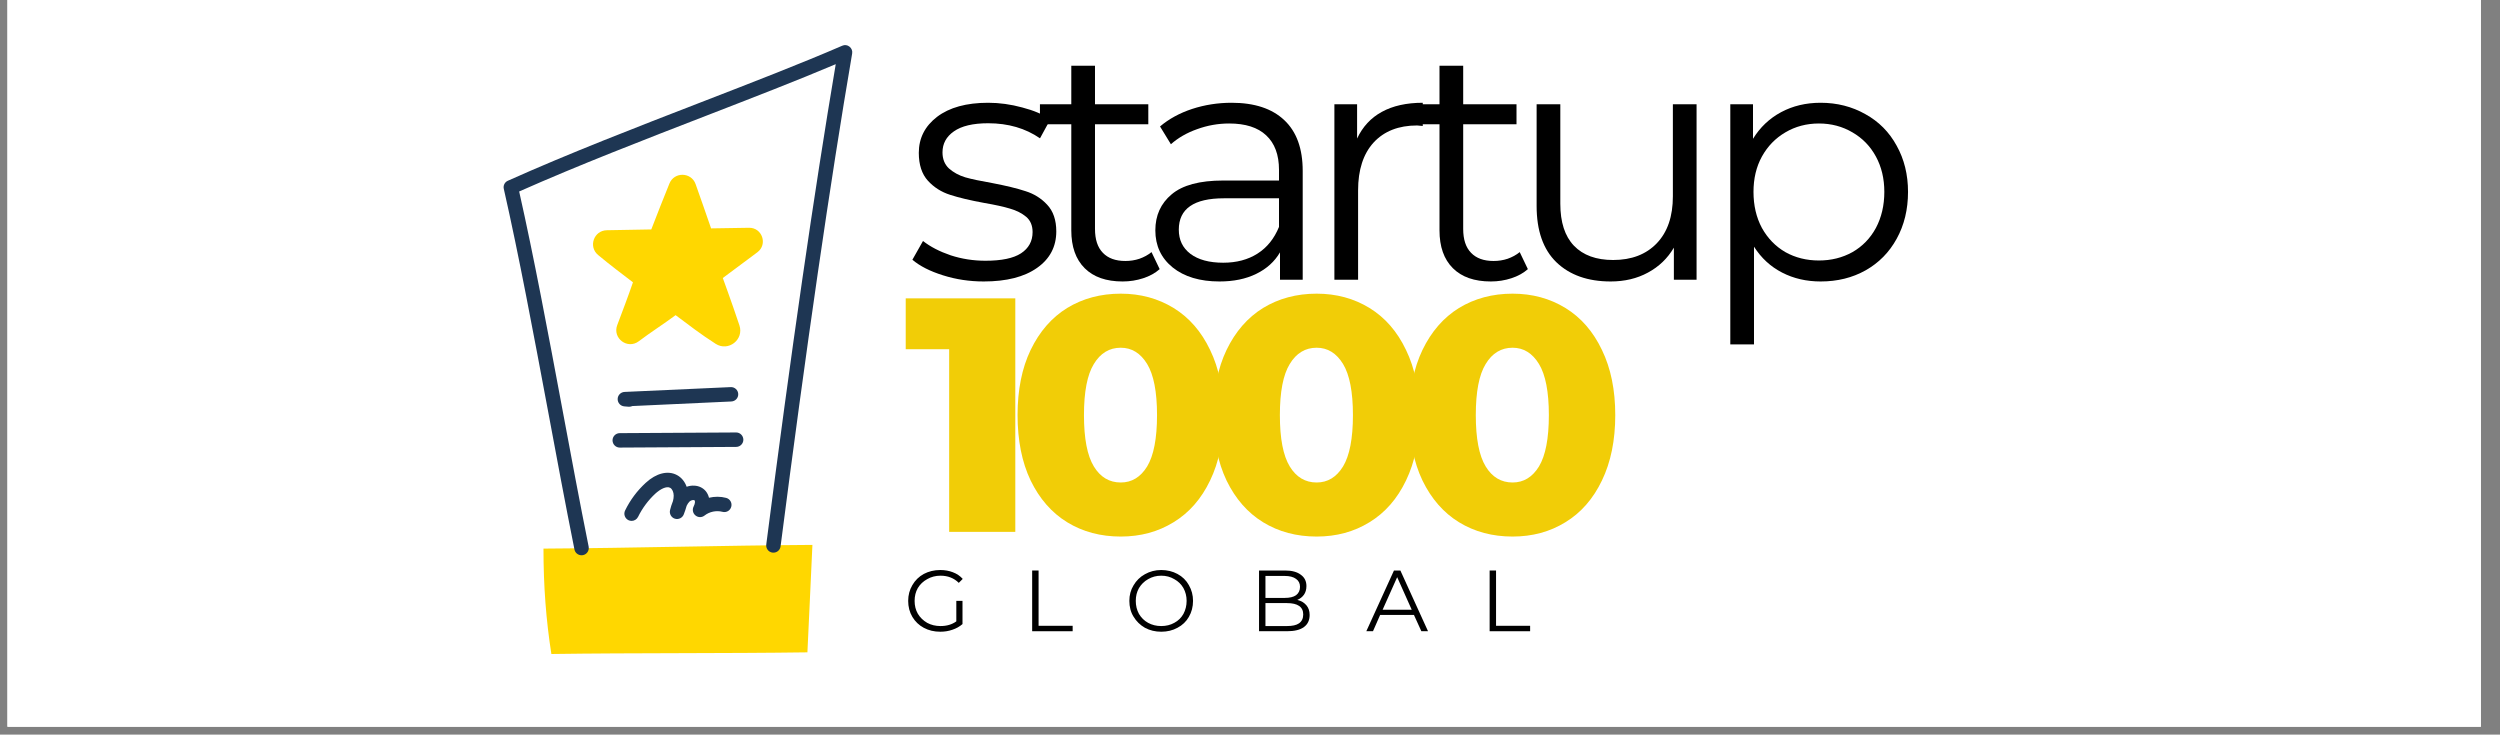 <svg xmlns="http://www.w3.org/2000/svg" xmlns:xlink="http://www.w3.org/1999/xlink" width="211" zoomAndPan="magnify" viewBox="0 0 158.25 46.5" height="62" preserveAspectRatio="xMidYMid meet" version="1.0"><rect x="0" y="0" width="158.25" height="46.5" fill="#808080" stroke="none"/><defs><g/><clipPath id="3ff80458c3"><path d="M 0.473 0 L 157.039 0 L 157.039 46.004 L 0.473 46.004 Z M 0.473 0 " clip-rule="nonzero"/></clipPath><clipPath id="92ac1115b8"><path d="M 34 34 L 52 34 L 52 41.414 L 34 41.414 Z M 34 34 " clip-rule="nonzero"/></clipPath><clipPath id="0859082487"><path d="M 31.84 2.828 L 54 2.828 L 54 36 L 31.84 36 Z M 31.84 2.828 " clip-rule="nonzero"/></clipPath></defs><g clip-path="url(#3ff80458c3)"><path fill="#ffffff" d="M 0.473 0 L 157.039 0 L 157.039 46.004 L 0.473 46.004 Z M 0.473 0 " fill-opacity="1" fill-rule="nonzero"/><path fill="#ffffff" d="M 0.473 0 L 157.039 0 L 157.039 46.004 L 0.473 46.004 Z M 0.473 0 " fill-opacity="1" fill-rule="nonzero"/></g><g clip-path="url(#92ac1115b8)"><path fill="#ffd700" d="M 51.109 41.293 C 51.203 39.09 51.336 36.695 51.426 34.492 C 45.539 34.531 40.285 34.688 34.402 34.727 C 34.402 37.102 34.566 39.25 34.902 41.398 C 40.062 41.324 45.949 41.367 51.109 41.293 Z M 51.109 41.293 " fill-opacity="1" fill-rule="nonzero"/></g><g clip-path="url(#0859082487)"><path fill="#1e3653" d="M 36.812 35.148 C 36.598 35.148 36.406 35 36.363 34.781 C 35.793 31.938 35.227 28.898 34.68 25.961 C 33.777 21.145 32.848 16.164 31.891 11.957 C 31.84 11.746 31.949 11.527 32.148 11.441 C 36.055 9.691 40.301 8.051 44.406 6.461 C 47.656 5.203 50.723 4.016 53.312 2.895 C 53.465 2.824 53.645 2.848 53.773 2.953 C 53.906 3.055 53.973 3.223 53.941 3.391 C 52.551 11.523 51.027 22.02 49.41 34.586 C 49.379 34.836 49.148 35.012 48.898 34.98 C 48.648 34.949 48.473 34.719 48.504 34.469 C 50.066 22.312 51.547 12.09 52.902 4.062 C 50.469 5.094 47.676 6.172 44.738 7.312 C 40.762 8.852 36.652 10.441 32.863 12.121 C 33.797 16.266 34.703 21.105 35.578 25.793 C 36.125 28.727 36.691 31.762 37.262 34.602 C 37.309 34.852 37.148 35.09 36.902 35.141 C 36.871 35.148 36.84 35.148 36.812 35.148 Z M 36.812 35.148 " fill-opacity="1" fill-rule="nonzero"/></g><path fill="#ffd700" d="M 45.754 17.598 C 46.449 17.074 47.199 16.523 47.941 15.969 C 48.613 15.469 48.246 14.402 47.41 14.418 C 46.609 14.43 45.812 14.445 45.012 14.457 C 44.684 13.5 44.332 12.504 44.031 11.652 C 43.758 10.887 42.68 10.863 42.375 11.617 C 42.016 12.508 41.594 13.559 41.227 14.523 C 40.289 14.539 39.348 14.559 38.41 14.574 C 37.59 14.59 37.227 15.613 37.859 16.141 C 38.684 16.828 39.367 17.332 40.066 17.871 C 39.758 18.773 39.41 19.676 39.07 20.582 C 38.758 21.414 39.723 22.137 40.434 21.602 C 41.16 21.051 42.027 20.5 42.766 19.949 C 43.602 20.574 44.336 21.145 45.305 21.766 C 46.105 22.277 47.109 21.496 46.805 20.594 C 46.266 18.98 45.762 17.633 45.754 17.598 Z M 45.754 17.598 " fill-opacity="1" fill-rule="nonzero"/><path fill="#1e3653" d="M 39.832 25.746 C 39.816 25.746 39.805 25.746 39.789 25.746 L 39.516 25.723 C 39.277 25.703 39.094 25.5 39.098 25.258 C 39.102 25.016 39.293 24.82 39.535 24.809 L 46.254 24.504 C 46.504 24.492 46.719 24.688 46.73 24.938 C 46.742 25.191 46.547 25.402 46.293 25.414 L 40.027 25.703 C 39.969 25.73 39.902 25.746 39.832 25.746 Z M 39.832 25.746 " fill-opacity="1" fill-rule="nonzero"/><path fill="#1e3653" d="M 39.23 28.332 C 38.98 28.332 38.777 28.129 38.773 27.875 C 38.773 27.625 38.977 27.418 39.23 27.418 L 46.594 27.375 L 46.598 27.375 C 46.848 27.375 47.051 27.578 47.055 27.832 C 47.055 28.082 46.852 28.289 46.598 28.289 L 39.234 28.332 Z M 39.23 28.332 " fill-opacity="1" fill-rule="nonzero"/><path fill="#1e3653" d="M 39.98 32.973 C 39.91 32.973 39.844 32.957 39.777 32.926 C 39.551 32.812 39.457 32.539 39.57 32.312 C 39.891 31.652 40.328 31.066 40.871 30.566 C 41.543 29.945 42.289 29.762 42.863 30.078 C 43.141 30.23 43.352 30.492 43.465 30.812 C 43.621 30.758 43.789 30.73 43.949 30.742 C 44.234 30.754 44.488 30.875 44.664 31.078 C 44.77 31.203 44.84 31.348 44.879 31.508 C 45.234 31.422 45.613 31.422 45.965 31.516 C 46.211 31.582 46.355 31.832 46.289 32.074 C 46.227 32.32 45.977 32.465 45.73 32.398 C 45.344 32.297 44.91 32.387 44.598 32.633 C 44.426 32.77 44.188 32.766 44.02 32.625 C 43.855 32.488 43.809 32.254 43.906 32.062 C 44.004 31.875 44.008 31.719 43.969 31.676 C 43.953 31.656 43.914 31.652 43.902 31.652 C 43.816 31.648 43.711 31.688 43.645 31.75 C 43.574 31.82 43.516 31.91 43.465 32.016 C 43.414 32.207 43.348 32.387 43.285 32.555 C 43.199 32.785 42.949 32.906 42.715 32.832 C 42.484 32.758 42.352 32.512 42.418 32.273 C 42.461 32.109 42.516 31.914 42.598 31.719 C 42.629 31.602 42.645 31.488 42.645 31.375 C 42.645 31.156 42.555 30.953 42.422 30.879 C 42.188 30.75 41.785 30.969 41.488 31.242 C 41.039 31.656 40.66 32.164 40.391 32.715 C 40.309 32.879 40.148 32.973 39.98 32.973 Z M 39.98 32.973 " fill-opacity="1" fill-rule="nonzero"/><g fill="#f1cd07" fill-opacity="1"><g transform="translate(57.207, 33.667)"><g><path d="M 7.062 -14.781 L 7.062 0 L 2.875 0 L 2.875 -11.562 L 0.125 -11.562 L 0.125 -14.781 Z M 7.062 -14.781 "/></g></g></g><g fill="#f1cd07" fill-opacity="1"><g transform="translate(63.693, 33.667)"><g><path d="M 7.25 0.297 C 5.977 0.297 4.848 -0.004 3.859 -0.609 C 2.879 -1.211 2.109 -2.094 1.547 -3.25 C 0.992 -4.414 0.719 -5.797 0.719 -7.391 C 0.719 -8.984 0.992 -10.359 1.547 -11.516 C 2.109 -12.68 2.879 -13.566 3.859 -14.172 C 4.848 -14.773 5.977 -15.078 7.25 -15.078 C 8.5 -15.078 9.613 -14.773 10.594 -14.172 C 11.582 -13.566 12.352 -12.68 12.906 -11.516 C 13.469 -10.359 13.75 -8.984 13.75 -7.391 C 13.75 -5.797 13.469 -4.414 12.906 -3.25 C 12.352 -2.094 11.582 -1.211 10.594 -0.609 C 9.613 -0.004 8.5 0.297 7.25 0.297 Z M 7.25 -3.125 C 7.945 -3.125 8.504 -3.461 8.922 -4.141 C 9.336 -4.828 9.547 -5.91 9.547 -7.391 C 9.547 -8.867 9.336 -9.945 8.922 -10.625 C 8.504 -11.312 7.945 -11.656 7.25 -11.656 C 6.531 -11.656 5.961 -11.312 5.547 -10.625 C 5.129 -9.945 4.922 -8.867 4.922 -7.391 C 4.922 -5.91 5.129 -4.828 5.547 -4.141 C 5.961 -3.461 6.531 -3.125 7.25 -3.125 Z M 7.25 -3.125 "/></g></g></g><g fill="#f1cd07" fill-opacity="1"><g transform="translate(76.094, 33.667)"><g><path d="M 7.25 0.297 C 5.977 0.297 4.848 -0.004 3.859 -0.609 C 2.879 -1.211 2.109 -2.094 1.547 -3.25 C 0.992 -4.414 0.719 -5.797 0.719 -7.391 C 0.719 -8.984 0.992 -10.359 1.547 -11.516 C 2.109 -12.68 2.879 -13.566 3.859 -14.172 C 4.848 -14.773 5.977 -15.078 7.25 -15.078 C 8.5 -15.078 9.613 -14.773 10.594 -14.172 C 11.582 -13.566 12.352 -12.68 12.906 -11.516 C 13.469 -10.359 13.75 -8.984 13.75 -7.391 C 13.75 -5.797 13.469 -4.414 12.906 -3.25 C 12.352 -2.094 11.582 -1.211 10.594 -0.609 C 9.613 -0.004 8.5 0.297 7.25 0.297 Z M 7.25 -3.125 C 7.945 -3.125 8.504 -3.461 8.922 -4.141 C 9.336 -4.828 9.547 -5.91 9.547 -7.391 C 9.547 -8.867 9.336 -9.945 8.922 -10.625 C 8.504 -11.312 7.945 -11.656 7.25 -11.656 C 6.531 -11.656 5.961 -11.312 5.547 -10.625 C 5.129 -9.945 4.922 -8.867 4.922 -7.391 C 4.922 -5.91 5.129 -4.828 5.547 -4.141 C 5.961 -3.461 6.531 -3.125 7.25 -3.125 Z M 7.25 -3.125 "/></g></g></g><g fill="#f1cd07" fill-opacity="1"><g transform="translate(88.496, 33.667)"><g><path d="M 7.25 0.297 C 5.977 0.297 4.848 -0.004 3.859 -0.609 C 2.879 -1.211 2.109 -2.094 1.547 -3.25 C 0.992 -4.414 0.719 -5.797 0.719 -7.391 C 0.719 -8.984 0.992 -10.359 1.547 -11.516 C 2.109 -12.68 2.879 -13.566 3.859 -14.172 C 4.848 -14.773 5.977 -15.078 7.25 -15.078 C 8.5 -15.078 9.613 -14.773 10.594 -14.172 C 11.582 -13.566 12.352 -12.68 12.906 -11.516 C 13.469 -10.359 13.75 -8.984 13.75 -7.391 C 13.75 -5.797 13.469 -4.414 12.906 -3.25 C 12.352 -2.094 11.582 -1.211 10.594 -0.609 C 9.613 -0.004 8.5 0.297 7.25 0.297 Z M 7.25 -3.125 C 7.945 -3.125 8.504 -3.461 8.922 -4.141 C 9.336 -4.828 9.547 -5.91 9.547 -7.391 C 9.547 -8.867 9.336 -9.945 8.922 -10.625 C 8.504 -11.312 7.945 -11.656 7.25 -11.656 C 6.531 -11.656 5.961 -11.312 5.547 -10.625 C 5.129 -9.945 4.922 -8.867 4.922 -7.391 C 4.922 -5.91 5.129 -4.828 5.547 -4.141 C 5.961 -3.461 6.531 -3.125 7.25 -3.125 Z M 7.25 -3.125 "/></g></g></g><g fill="#000000" fill-opacity="1"><g transform="translate(57.207, 17.708)"><g><path d="M 5.062 0.109 C 4.164 0.109 3.305 -0.02 2.484 -0.281 C 1.66 -0.539 1.016 -0.867 0.547 -1.266 L 1.219 -2.453 C 1.688 -2.086 2.27 -1.785 2.969 -1.547 C 3.676 -1.316 4.41 -1.203 5.172 -1.203 C 6.191 -1.203 6.941 -1.359 7.422 -1.672 C 7.91 -1.992 8.156 -2.441 8.156 -3.016 C 8.156 -3.43 8.02 -3.754 7.75 -3.984 C 7.477 -4.211 7.141 -4.383 6.734 -4.5 C 6.328 -4.625 5.785 -4.742 5.109 -4.859 C 4.211 -5.023 3.488 -5.195 2.938 -5.375 C 2.383 -5.551 1.914 -5.848 1.531 -6.266 C 1.145 -6.691 0.953 -7.281 0.953 -8.031 C 0.953 -8.957 1.336 -9.719 2.109 -10.312 C 2.891 -10.906 3.969 -11.203 5.344 -11.203 C 6.062 -11.203 6.781 -11.102 7.5 -10.906 C 8.219 -10.719 8.812 -10.469 9.281 -10.156 L 8.625 -8.953 C 7.707 -9.586 6.613 -9.906 5.344 -9.906 C 4.383 -9.906 3.66 -9.734 3.172 -9.391 C 2.691 -9.055 2.453 -8.613 2.453 -8.062 C 2.453 -7.645 2.586 -7.305 2.859 -7.047 C 3.141 -6.797 3.484 -6.609 3.891 -6.484 C 4.297 -6.367 4.859 -6.25 5.578 -6.125 C 6.461 -5.957 7.172 -5.785 7.703 -5.609 C 8.242 -5.441 8.703 -5.156 9.078 -4.75 C 9.461 -4.344 9.656 -3.781 9.656 -3.062 C 9.656 -2.094 9.25 -1.32 8.438 -0.75 C 7.625 -0.176 6.5 0.109 5.062 0.109 Z M 5.062 0.109 "/></g></g></g><g fill="#000000" fill-opacity="1"><g transform="translate(65.469, 17.708)"><g><path d="M 7.938 -0.672 C 7.656 -0.422 7.305 -0.227 6.891 -0.094 C 6.484 0.039 6.051 0.109 5.594 0.109 C 4.551 0.109 3.75 -0.172 3.188 -0.734 C 2.625 -1.297 2.344 -2.094 2.344 -3.125 L 2.344 -9.844 L 0.359 -9.844 L 0.359 -11.109 L 2.344 -11.109 L 2.344 -13.547 L 3.844 -13.547 L 3.844 -11.109 L 7.219 -11.109 L 7.219 -9.844 L 3.844 -9.844 L 3.844 -3.219 C 3.844 -2.551 4.008 -2.047 4.344 -1.703 C 4.676 -1.359 5.148 -1.188 5.766 -1.188 C 6.078 -1.188 6.375 -1.234 6.656 -1.328 C 6.945 -1.43 7.203 -1.57 7.422 -1.75 Z M 7.938 -0.672 "/></g></g></g><g fill="#000000" fill-opacity="1"><g transform="translate(71.977, 17.708)"><g><path d="M 5.984 -11.203 C 7.43 -11.203 8.539 -10.836 9.312 -10.109 C 10.094 -9.379 10.484 -8.305 10.484 -6.891 L 10.484 0 L 9.047 0 L 9.047 -1.734 C 8.703 -1.148 8.203 -0.695 7.547 -0.375 C 6.891 -0.051 6.113 0.109 5.219 0.109 C 3.977 0.109 2.988 -0.188 2.25 -0.781 C 1.52 -1.375 1.156 -2.156 1.156 -3.125 C 1.156 -4.07 1.5 -4.832 2.188 -5.406 C 2.875 -5.988 3.961 -6.281 5.453 -6.281 L 8.984 -6.281 L 8.984 -6.953 C 8.984 -7.91 8.711 -8.641 8.172 -9.141 C 7.641 -9.641 6.859 -9.891 5.828 -9.891 C 5.129 -9.891 4.453 -9.77 3.797 -9.531 C 3.148 -9.301 2.598 -8.984 2.141 -8.578 L 1.453 -9.703 C 2.016 -10.18 2.691 -10.551 3.484 -10.812 C 4.273 -11.07 5.109 -11.203 5.984 -11.203 Z M 5.453 -1.078 C 6.297 -1.078 7.02 -1.27 7.625 -1.656 C 8.227 -2.039 8.68 -2.602 8.984 -3.344 L 8.984 -5.156 L 5.5 -5.156 C 3.594 -5.156 2.641 -4.492 2.641 -3.172 C 2.641 -2.523 2.883 -2.016 3.375 -1.641 C 3.875 -1.266 4.566 -1.078 5.453 -1.078 Z M 5.453 -1.078 "/></g></g></g><g fill="#000000" fill-opacity="1"><g transform="translate(82.373, 17.708)"><g><path d="M 3.531 -8.938 C 3.883 -9.688 4.406 -10.25 5.094 -10.625 C 5.789 -11.008 6.656 -11.203 7.688 -11.203 L 7.688 -9.734 L 7.328 -9.766 C 6.16 -9.766 5.242 -9.406 4.578 -8.688 C 3.922 -7.969 3.594 -6.957 3.594 -5.656 L 3.594 0 L 2.094 0 L 2.094 -11.109 L 3.531 -11.109 Z M 3.531 -8.938 "/></g></g></g><g fill="#000000" fill-opacity="1"><g transform="translate(88.776, 17.708)"><g><path d="M 7.938 -0.672 C 7.656 -0.422 7.305 -0.227 6.891 -0.094 C 6.484 0.039 6.051 0.109 5.594 0.109 C 4.551 0.109 3.75 -0.172 3.188 -0.734 C 2.625 -1.297 2.344 -2.094 2.344 -3.125 L 2.344 -9.844 L 0.359 -9.844 L 0.359 -11.109 L 2.344 -11.109 L 2.344 -13.547 L 3.844 -13.547 L 3.844 -11.109 L 7.219 -11.109 L 7.219 -9.844 L 3.844 -9.844 L 3.844 -3.219 C 3.844 -2.551 4.008 -2.047 4.344 -1.703 C 4.676 -1.359 5.148 -1.188 5.766 -1.188 C 6.078 -1.188 6.375 -1.234 6.656 -1.328 C 6.945 -1.43 7.203 -1.57 7.422 -1.75 Z M 7.938 -0.672 "/></g></g></g><g fill="#000000" fill-opacity="1"><g transform="translate(95.284, 17.708)"><g><path d="M 12.109 -11.109 L 12.109 0 L 10.672 0 L 10.672 -2.031 C 10.273 -1.352 9.727 -0.828 9.031 -0.453 C 8.344 -0.078 7.555 0.109 6.672 0.109 C 5.223 0.109 4.078 -0.297 3.234 -1.109 C 2.398 -1.922 1.984 -3.109 1.984 -4.672 L 1.984 -11.109 L 3.484 -11.109 L 3.484 -4.812 C 3.484 -3.645 3.77 -2.758 4.344 -2.156 C 4.926 -1.551 5.754 -1.25 6.828 -1.25 C 7.992 -1.25 8.914 -1.602 9.594 -2.312 C 10.27 -3.02 10.609 -4.008 10.609 -5.281 L 10.609 -11.109 Z M 12.109 -11.109 "/></g></g></g><g fill="#000000" fill-opacity="1"><g transform="translate(107.434, 17.708)"><g><path d="M 7.812 -11.203 C 8.852 -11.203 9.797 -10.961 10.641 -10.484 C 11.492 -10.016 12.156 -9.348 12.625 -8.484 C 13.102 -7.629 13.344 -6.656 13.344 -5.562 C 13.344 -4.445 13.102 -3.457 12.625 -2.594 C 12.156 -1.738 11.5 -1.07 10.656 -0.594 C 9.82 -0.125 8.875 0.109 7.812 0.109 C 6.914 0.109 6.102 -0.078 5.375 -0.453 C 4.645 -0.828 4.051 -1.375 3.594 -2.094 L 3.594 4.094 L 2.094 4.094 L 2.094 -11.109 L 3.531 -11.109 L 3.531 -8.922 C 3.977 -9.648 4.57 -10.211 5.312 -10.609 C 6.051 -11.004 6.883 -11.203 7.812 -11.203 Z M 7.703 -1.219 C 8.484 -1.219 9.191 -1.395 9.828 -1.75 C 10.461 -2.113 10.957 -2.625 11.312 -3.281 C 11.664 -3.945 11.844 -4.707 11.844 -5.562 C 11.844 -6.406 11.664 -7.148 11.312 -7.797 C 10.957 -8.453 10.461 -8.961 9.828 -9.328 C 9.191 -9.703 8.484 -9.891 7.703 -9.891 C 6.922 -9.891 6.211 -9.703 5.578 -9.328 C 4.953 -8.961 4.457 -8.453 4.094 -7.797 C 3.738 -7.148 3.562 -6.406 3.562 -5.562 C 3.562 -4.707 3.738 -3.945 4.094 -3.281 C 4.457 -2.625 4.953 -2.113 5.578 -1.75 C 6.211 -1.395 6.922 -1.219 7.703 -1.219 Z M 7.703 -1.219 "/></g></g></g><g fill="#000000" fill-opacity="1"><g transform="translate(57.207, 39.957)"><g><path d="M 3.328 -1.922 L 3.719 -1.922 L 3.719 -0.453 C 3.539 -0.297 3.328 -0.176 3.078 -0.094 C 2.836 -0.008 2.582 0.031 2.312 0.031 C 1.926 0.031 1.578 -0.051 1.266 -0.219 C 0.961 -0.383 0.723 -0.613 0.547 -0.906 C 0.367 -1.207 0.281 -1.547 0.281 -1.922 C 0.281 -2.285 0.367 -2.617 0.547 -2.922 C 0.723 -3.223 0.961 -3.457 1.266 -3.625 C 1.578 -3.789 1.926 -3.875 2.312 -3.875 C 2.602 -3.875 2.867 -3.828 3.109 -3.734 C 3.359 -3.641 3.566 -3.5 3.734 -3.312 L 3.484 -3.062 C 3.18 -3.363 2.797 -3.516 2.328 -3.516 C 2.016 -3.516 1.734 -3.441 1.484 -3.297 C 1.234 -3.16 1.035 -2.973 0.891 -2.734 C 0.754 -2.492 0.688 -2.223 0.688 -1.922 C 0.688 -1.617 0.754 -1.348 0.891 -1.109 C 1.035 -0.867 1.234 -0.676 1.484 -0.531 C 1.734 -0.395 2.016 -0.328 2.328 -0.328 C 2.723 -0.328 3.055 -0.426 3.328 -0.625 Z M 3.328 -1.922 "/></g></g></g><g fill="#000000" fill-opacity="1"><g transform="translate(64.711, 39.957)"><g><path d="M 0.625 -3.844 L 1.031 -3.844 L 1.031 -0.344 L 3.188 -0.344 L 3.188 0 L 0.625 0 Z M 0.625 -3.844 "/></g></g></g><g fill="#000000" fill-opacity="1"><g transform="translate(71.207, 39.957)"><g><path d="M 2.297 0.031 C 1.922 0.031 1.578 -0.051 1.266 -0.219 C 0.961 -0.395 0.723 -0.629 0.547 -0.922 C 0.367 -1.211 0.281 -1.547 0.281 -1.922 C 0.281 -2.285 0.367 -2.613 0.547 -2.906 C 0.723 -3.207 0.961 -3.441 1.266 -3.609 C 1.578 -3.785 1.922 -3.875 2.297 -3.875 C 2.68 -3.875 3.023 -3.789 3.328 -3.625 C 3.641 -3.457 3.879 -3.223 4.047 -2.922 C 4.223 -2.617 4.312 -2.285 4.312 -1.922 C 4.312 -1.547 4.223 -1.207 4.047 -0.906 C 3.879 -0.613 3.641 -0.383 3.328 -0.219 C 3.023 -0.051 2.68 0.031 2.297 0.031 Z M 2.297 -0.328 C 2.609 -0.328 2.883 -0.395 3.125 -0.531 C 3.375 -0.664 3.566 -0.852 3.703 -1.094 C 3.836 -1.344 3.906 -1.617 3.906 -1.922 C 3.906 -2.223 3.836 -2.492 3.703 -2.734 C 3.566 -2.973 3.375 -3.16 3.125 -3.297 C 2.883 -3.441 2.609 -3.516 2.297 -3.516 C 1.992 -3.516 1.719 -3.441 1.469 -3.297 C 1.227 -3.16 1.035 -2.973 0.891 -2.734 C 0.754 -2.492 0.688 -2.223 0.688 -1.922 C 0.688 -1.617 0.754 -1.344 0.891 -1.094 C 1.035 -0.852 1.227 -0.664 1.469 -0.531 C 1.719 -0.395 1.992 -0.328 2.297 -0.328 Z M 2.297 -0.328 "/></g></g></g><g fill="#000000" fill-opacity="1"><g transform="translate(79.072, 39.957)"><g><path d="M 3.047 -1.984 C 3.297 -1.922 3.488 -1.805 3.625 -1.641 C 3.758 -1.484 3.828 -1.281 3.828 -1.031 C 3.828 -0.695 3.707 -0.441 3.469 -0.266 C 3.227 -0.086 2.867 0 2.391 0 L 0.625 0 L 0.625 -3.844 L 2.281 -3.844 C 2.707 -3.844 3.035 -3.754 3.266 -3.578 C 3.504 -3.41 3.625 -3.172 3.625 -2.859 C 3.625 -2.641 3.57 -2.457 3.469 -2.312 C 3.363 -2.164 3.223 -2.055 3.047 -1.984 Z M 1.031 -3.5 L 1.031 -2.109 L 2.25 -2.109 C 2.562 -2.109 2.801 -2.164 2.969 -2.281 C 3.133 -2.406 3.219 -2.582 3.219 -2.812 C 3.219 -3.031 3.133 -3.195 2.969 -3.312 C 2.801 -3.438 2.562 -3.5 2.25 -3.5 Z M 2.391 -0.328 C 2.734 -0.328 2.988 -0.383 3.156 -0.5 C 3.332 -0.625 3.422 -0.812 3.422 -1.062 C 3.422 -1.539 3.078 -1.781 2.391 -1.781 L 1.031 -1.781 L 1.031 -0.328 Z M 2.391 -0.328 "/></g></g></g><g fill="#000000" fill-opacity="1"><g transform="translate(86.472, 39.957)"><g><path d="M 3.031 -1.031 L 0.891 -1.031 L 0.438 0 L 0.016 0 L 1.766 -3.844 L 2.172 -3.844 L 3.922 0 L 3.5 0 Z M 2.891 -1.359 L 1.969 -3.422 L 1.047 -1.359 Z M 2.891 -1.359 "/></g></g></g><g fill="#000000" fill-opacity="1"><g transform="translate(93.669, 39.957)"><g><path d="M 0.625 -3.844 L 1.031 -3.844 L 1.031 -0.344 L 3.188 -0.344 L 3.188 0 L 0.625 0 Z M 0.625 -3.844 "/></g></g></g></svg>